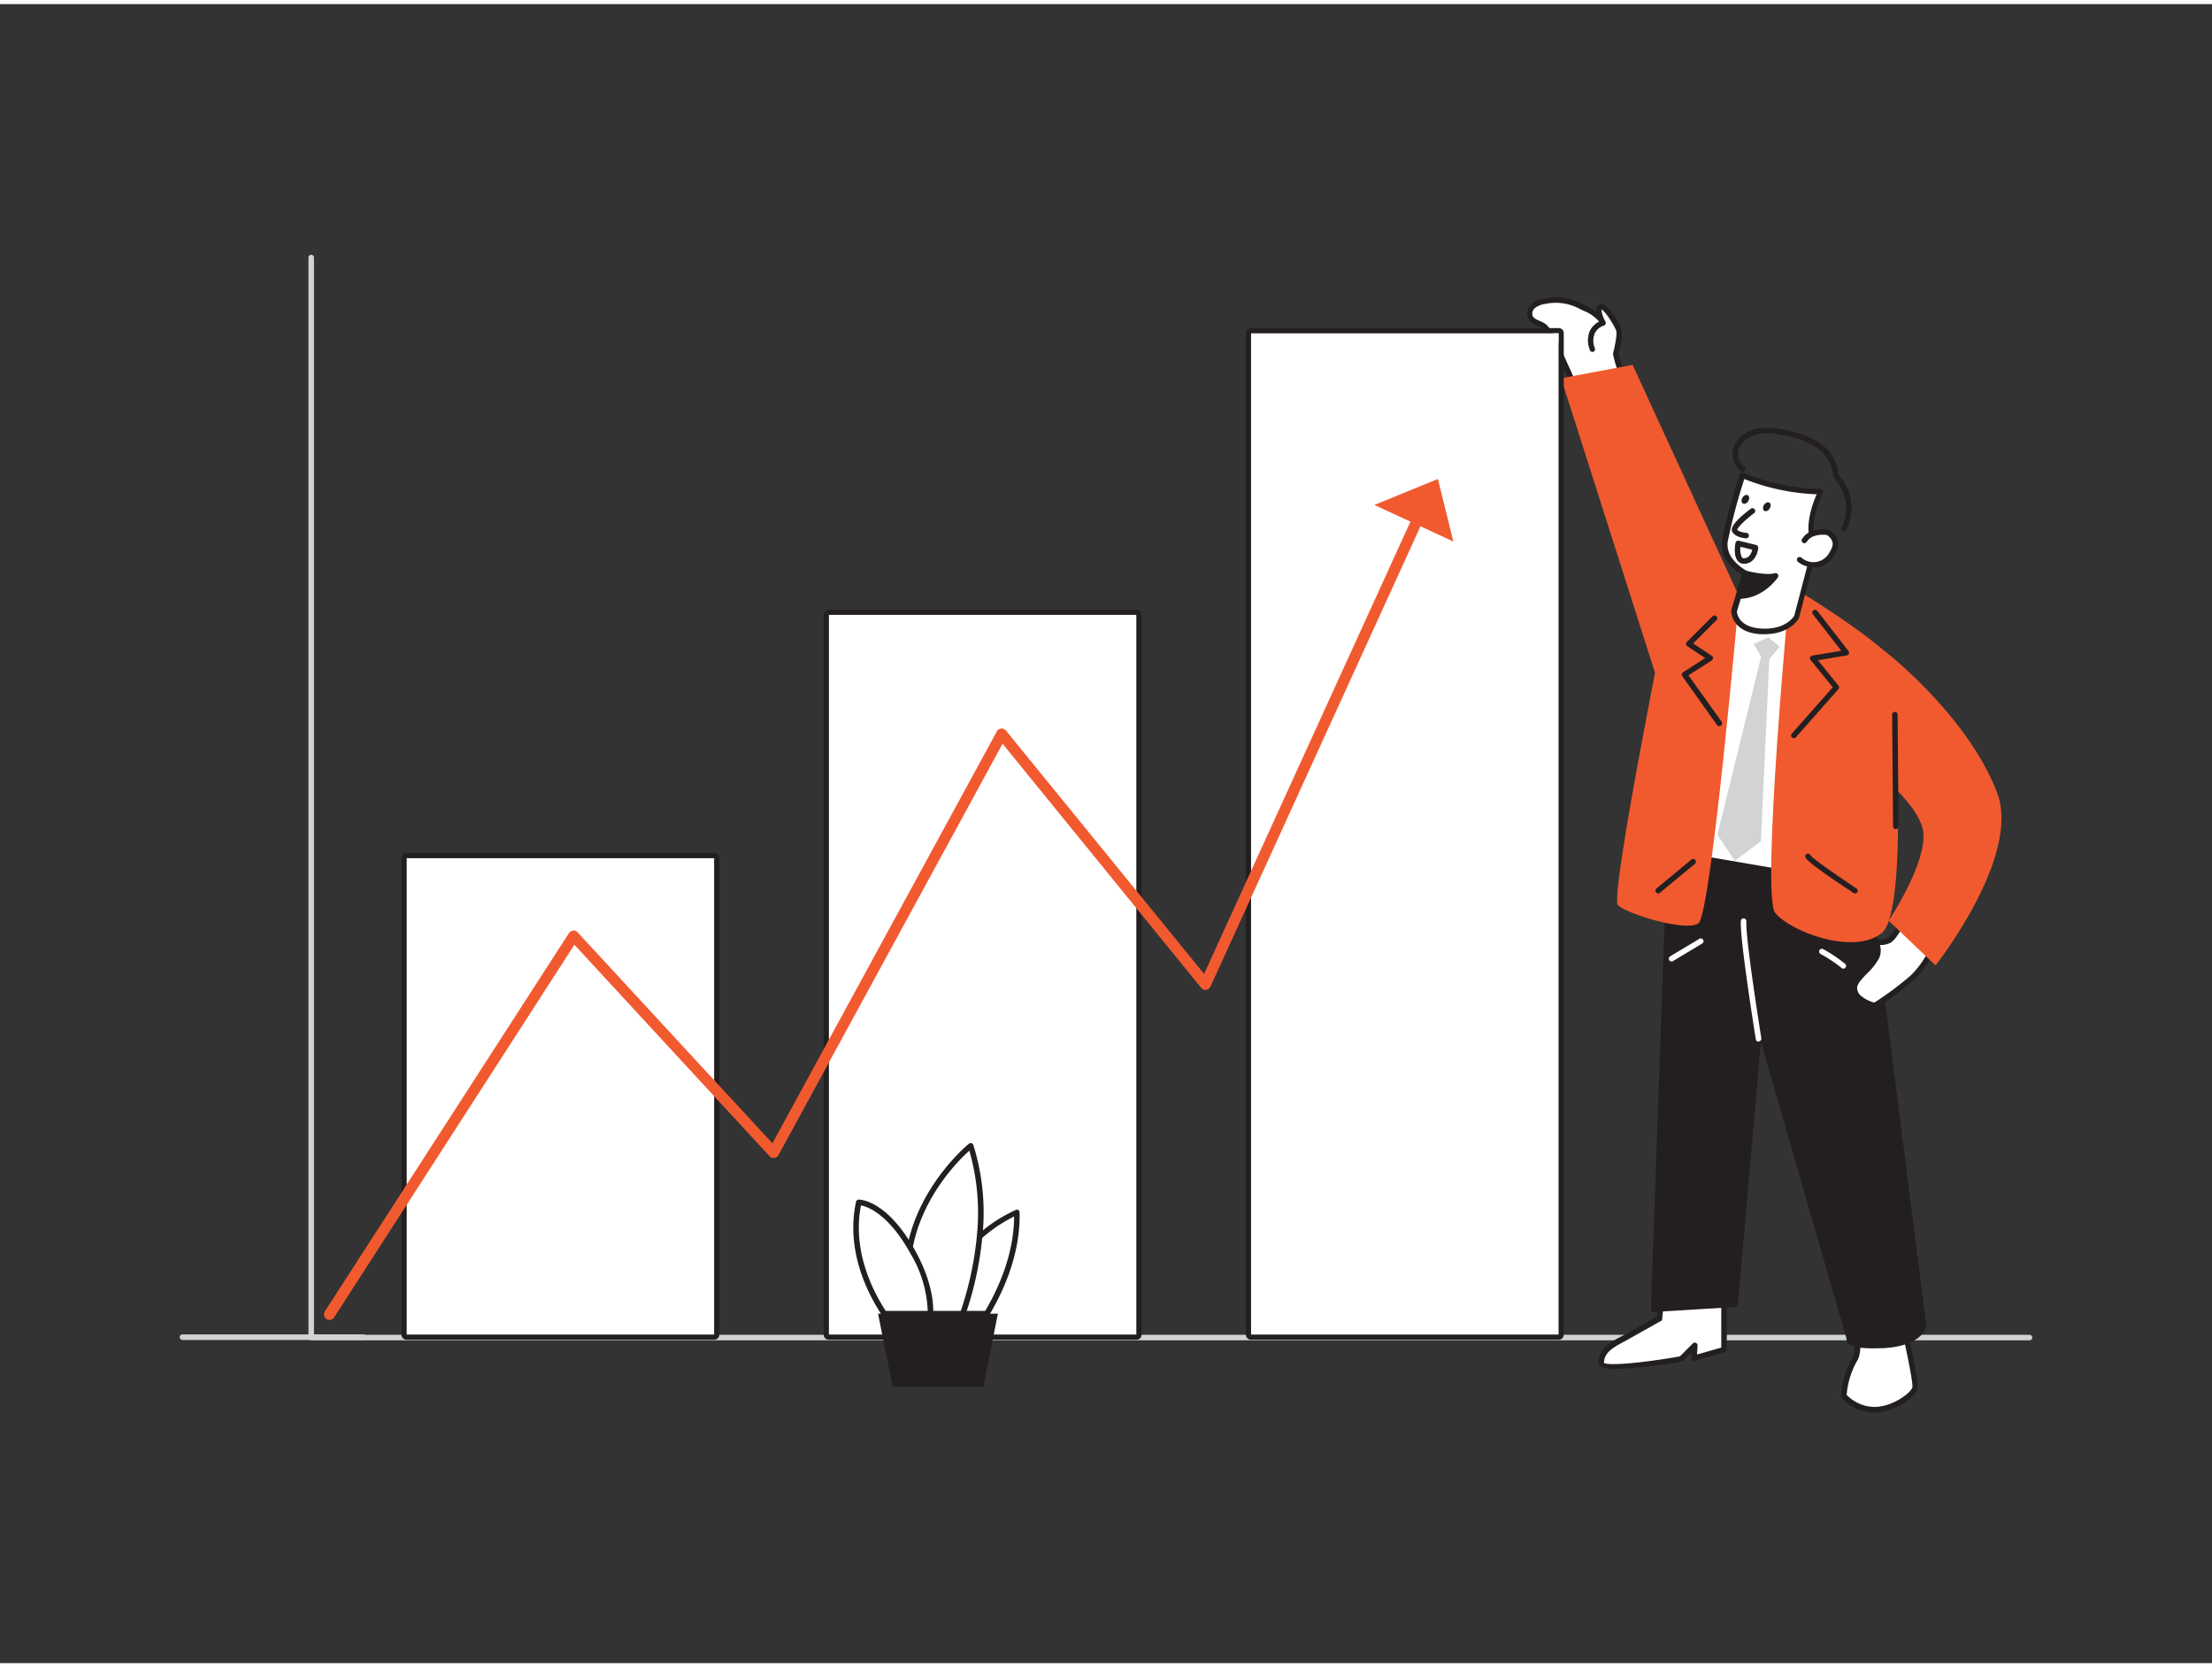 <svg xmlns="http://www.w3.org/2000/svg" viewBox="0 0 400 300" width="406" height="306" class="illustration styles_illustrationTablet__1DWOa"><rect x="0" y="0" width="400" height="300" fill="#333333" stroke="none"/><g id="_22" data-name="#22"><path d="M367,241.63H56.28a.5.5,0,0,1-.5-.5V45.83a.51.51,0,0,1,.5-.5.5.5,0,0,1,.5.5v194.8H367a.5.5,0,0,1,0,1Z" fill="#d1d3d4"></path><path d="M293.32,67.18s-1.18-3.53-1.18-3.78.93-3.54.51-4.55-2.35-4.28-3.19-4,.1,2.38.33,2.87c-.51-1.55-2.87-2.38-4.18-3.13a9.39,9.39,0,0,0-6.21-.81,4.29,4.29,0,0,0-2.12.83,1.8,1.8,0,0,0-.59,2.06c.46,1,1.84,1.07,2.67,1.78,1.28,1.09,2.15,3.57,2.83,5.07q1.51,3.32,3,6.63" fill="#fff"></path><path d="M285.21,70.62a.49.49,0,0,1-.45-.29l-3-6.64c-.13-.28-.27-.6-.41-.94a11.7,11.7,0,0,0-2.3-4,4.19,4.19,0,0,0-1-.57,3.08,3.08,0,0,1-1.76-1.38A2.32,2.32,0,0,1,277,54.2a4.84,4.84,0,0,1,2.36-1,10,10,0,0,1,6.54.88c.27.15.58.3.91.47a16.65,16.65,0,0,1,1.83,1,1.52,1.52,0,0,1,.11-.74,1,1,0,0,1,.62-.54c1.54-.43,3.77,4.28,3.79,4.33.36.86,0,2.65-.36,4.26-.06.25-.1.43-.11.51s.62,2,1.16,3.59a.5.5,0,0,1-.32.63.49.49,0,0,1-.63-.31,24.94,24.94,0,0,1-1.21-3.94,4,4,0,0,1,.13-.7c.17-.74.68-3,.42-3.65-.5-1.19-2.1-3.63-2.65-3.75a4.81,4.81,0,0,0,.51,1.76,2.86,2.86,0,0,1,.22.47.5.5,0,0,1-.93.37l-.18-.38a7.06,7.06,0,0,0-2.84-2c-.35-.17-.68-.33-1-.49a9,9,0,0,0-5.88-.76,3.88,3.88,0,0,0-1.88.72,1.33,1.33,0,0,0-.46,1.46c.2.43.69.64,1.26.9a4.93,4.93,0,0,1,1.28.72,12.2,12.2,0,0,1,2.57,4.32c.14.33.27.64.4.92l3,6.63a.49.49,0,0,1-.46.71Z" fill="#231f20"></path><path d="M289.79,57.68s-3.18,1-1.83,4.73" fill="#fff"></path><path d="M288,62.91a.5.5,0,0,1-.48-.33,4.44,4.44,0,0,1,0-3.55,3.83,3.83,0,0,1,2.14-1.83.51.51,0,0,1,.63.33.5.5,0,0,1-.33.62,2.87,2.87,0,0,0-1.55,1.34,3.47,3.47,0,0,0,0,2.76.5.5,0,0,1-.31.63A.45.45,0,0,1,288,62.91Z" fill="#231f20"></path><polygon points="314.44 107.04 295.23 65.24 282.3 67.66 301.88 129.07 314.44 107.04" fill="#F15A2F"></polygon><path d="M335.74,239.76s.58,3.77-.29,5.22a15.54,15.54,0,0,0-2,6.67,7.52,7.52,0,0,0,5.51,2.52c3.49,0,7-2.61,7.35-3.87s-2.8-14.61-2.8-14.61Z" fill="#fff"></path><path d="M338.93,254.67A8,8,0,0,1,333,252a.5.5,0,0,1-.1-.37,15.78,15.78,0,0,1,2.09-6.88c.64-1.06.38-3.89.23-4.89a.5.5,0,0,1,.26-.52l7.74-4.06a.49.49,0,0,1,.44,0,.51.51,0,0,1,.28.34c.75,3.16,3.19,13.58,2.79,14.87C346.32,251.89,342.71,254.67,338.93,254.67Zm-5-3.18a7.14,7.14,0,0,0,5,2.18c3.29,0,6.56-2.5,6.88-3.52.19-.8-1.21-7.54-2.67-13.71l-6.85,3.6c.13,1,.39,3.86-.41,5.2A14.73,14.73,0,0,0,333.94,251.49Z" fill="#231f20"></path><path d="M306.17,155.09l16.76,4.64,3.89-48.47s-13.88-3.29-17.24-1.74S306.17,155.09,306.17,155.09Z" fill="#fff"></path><path d="M322.93,160.23l-.13,0L306,155.57a.5.5,0,0,1-.37-.48c0-7.41.24-44.42,3.7-46s17,1.57,17.56,1.71a.49.49,0,0,1,.38.52l-3.88,48.47a.51.51,0,0,1-.21.37A.48.48,0,0,1,322.93,160.23Zm-16.26-5.52,15.81,4.38,3.8-47.44c-4.11-.94-14-2.84-16.49-1.67C307.89,110.85,306.71,133.34,306.67,154.71Z" fill="#231f20"></path><path d="M311.76,231.89v11.35l-5.42,1.55.13-2.33L304,244.91s-14.55,2.62-14.48.68,1.55-3,3.39-4,7.16-4,7.16-4l.77-8.32" fill="#fff"></path><path d="M292.29,246.8a5.36,5.36,0,0,1-2.93-.52.87.87,0,0,1-.31-.71c.08-2.21,1.8-3.42,3.65-4.39s5.89-3.25,6.91-3.83l.75-8a.5.5,0,0,1,1,.09l-.78,8.32a.47.47,0,0,1-.25.39c-.05,0-5.21,2.94-7.17,4s-3.05,1.93-3.12,3.54c.67.64,7.63-.07,13.74-1.16l2.34-2.34a.47.47,0,0,1,.55-.1.5.5,0,0,1,.3.48l-.09,1.62,4.38-1.25v-11a.5.5,0,0,1,.5-.5.5.5,0,0,1,.5.5v11.35a.5.5,0,0,1-.37.48l-5.41,1.55a.52.52,0,0,1-.45-.09.49.49,0,0,1-.19-.42l.06-1-1.53,1.53a.51.51,0,0,1-.26.14A82.44,82.44,0,0,1,292.29,246.8Z" fill="#231f20"></path><path d="M337.76,159.67,347.83,239s-.43,3.15-7.26,3.54-6.15-1.22-6.15-1.22l-16.26-56.36-4.38,50.16L299,236l2.94-82.5Z" fill="#231f20"></path><path d="M338.6,243.08c-2.52,0-4-.36-4.51-1.08a1,1,0,0,1-.18-.67l-15.48-53.68-4.16,47.5a.49.49,0,0,1-.46.45l-14.76.91a.47.47,0,0,1-.37-.14.46.46,0,0,1-.15-.37l2.93-82.5a.49.49,0,0,1,.18-.37.48.48,0,0,1,.4-.1l35.81,6.15a.5.5,0,0,1,.41.42l10.07,79.32v.13c0,.15-.57,3.56-7.73,4C339.87,243.06,339.2,243.08,338.6,243.08Zm-3.72-1.58c.07,0,.69.8,5.66.52,5.78-.32,6.68-2.68,6.79-3.06l-10-78.87-34.89-6-2.89,81.39,13.78-.86,4.35-49.73a.5.5,0,0,1,1-.1l16.26,56.37a.53.53,0,0,1,0,.33Z" fill="#231f20"></path><path d="M323.68,105.17S318.42,161,321,164.31s14.12,7.8,19.28,3.67,2.43-47.71.11-51.32C334,111.26,323.68,105.17,323.68,105.17Z" fill="#F15A2F"></path><path d="M302,107.19s-11,54.22-9.42,55.77,12.22,4.83,14.54,3.28,7.37-59.2,7.37-59.2S305.3,104.36,302,107.19Z" fill="#F15A2F"></path><polygon points="317.12 115.69 318.47 118 310.56 150.21 313.69 154.91 318.42 151.39 319.95 118.46 321.84 116.21 319.8 114.51 317.12 115.69" fill="#d1d3d4"></polygon><path d="M315.6,102.93l-2,6.81s-.05,3.37,4.83,3.68,6.51-2.61,6.51-2.61L328.25,98s-2.25-2.81,1-9.81a39.25,39.25,0,0,1-14.16-3,112.25,112.25,0,0,0-3.19,11.92C311.36,100.8,315.6,102.93,315.6,102.93Z" fill="#fff"></path><path d="M319.1,113.94c-.24,0-.49,0-.75,0-5.29-.33-5.29-4.15-5.29-4.19a.68.68,0,0,1,0-.14l1.93-6.42c-1.09-.65-4.1-2.76-3.61-6.12.54-3.69,3.11-11.66,3.21-12a.54.54,0,0,1,.28-.31.53.53,0,0,1,.41,0,39.2,39.2,0,0,0,13.95,2.91.48.48,0,0,1,.42.23.51.51,0,0,1,0,.48c-3.05,6.56-1.08,9.27-1.06,9.29a.5.5,0,0,1,.09.44l-3.35,12.84a.31.31,0,0,1-.05.12C325.27,111.18,323.66,113.94,319.1,113.94Zm-5-4.14c0,.43.34,2.87,4.36,3.12,4.18.27,5.77-1.93,6-2.31l3.28-12.55c-.47-.79-1.69-3.69.77-9.42a39.38,39.38,0,0,1-13.08-2.76,103.62,103.62,0,0,0-3,11.31c-.48,3.28,3.4,5.27,3.44,5.29a.51.51,0,0,1,.25.59Z" fill="#231f20"></path><path d="M326.22,97a3.05,3.05,0,0,1,1.49-1.28,5.73,5.73,0,0,1,1.84-.31,2.29,2.29,0,0,1,1,.13,2,2,0,0,1,.57.43,2.42,2.42,0,0,1,.74,1.49,2.87,2.87,0,0,1-.34,1.31,5.77,5.77,0,0,1-.78,1.28,3.78,3.78,0,0,1-5.34.4" fill="#fff"></path><path d="M327.89,101.82a4.3,4.3,0,0,1-2.81-1,.5.5,0,0,1,0-.7.49.49,0,0,1,.7,0,3.27,3.27,0,0,0,4.63-.35,5.19,5.19,0,0,0,.71-1.16,2.39,2.39,0,0,0,.29-1.08,2,2,0,0,0-.6-1.16,1.5,1.5,0,0,0-.41-.33,2,2,0,0,0-.79-.08,4.88,4.88,0,0,0-1.67.28,2.56,2.56,0,0,0-1.26,1.06.5.5,0,0,1-.85-.51,3.55,3.55,0,0,1,1.74-1.48,5.8,5.8,0,0,1,2-.34,2.62,2.62,0,0,1,1.23.16,2.35,2.35,0,0,1,.73.55,2.84,2.84,0,0,1,.88,1.8,3.24,3.24,0,0,1-.39,1.55,5.73,5.73,0,0,1-.85,1.39,4.27,4.27,0,0,1-2.93,1.49Z" fill="#231f20"></path><path d="M316.86,91.65s-3.57,2.69-3.23,3.49,2.05,1,2.05,1" fill="#fff"></path><path d="M315.68,96.59h0c-.33,0-2-.22-2.47-1.25-.33-.77.81-2.15,3.39-4.09a.5.5,0,0,1,.6.8c-1.58,1.19-3,2.58-3.05,3,.13.26,1,.51,1.61.56a.5.5,0,0,1,0,1Z" fill="#231f20"></path><ellipse cx="319.51" cy="90.91" rx="0.87" ry="0.61" transform="translate(75.16 315.95) rotate(-58.53)" fill="#231f20"></ellipse><ellipse cx="315.63" cy="89.58" rx="0.87" ry="0.61" transform="translate(74.44 312) rotate(-58.53)" fill="#231f20"></ellipse><path d="M314.32,97.52l3.12.76s-.19,2.31-2,2.43S314.32,97.52,314.32,97.52Z" fill="#fff"></path><path d="M315.38,101.21a1.45,1.45,0,0,1-1.12-.49c-.85-1-.48-3-.43-3.29a.47.47,0,0,1,.22-.33.52.52,0,0,1,.39-.06l3.11.76a.5.5,0,0,1,.39.52c-.08,1-.69,2.78-2.44,2.89Zm-.64-3.07a3,3,0,0,0,.27,1.92.45.45,0,0,0,.42.15c.94-.06,1.3-1,1.43-1.55Z" fill="#231f20"></path><path d="M315.6,102.93s3.56,1,5.48.46c0,0-2.49,3.69-6.64,3.65Z" fill="#231f20"></path><path d="M314.51,107.54h-.07a.48.48,0,0,1-.4-.2.5.5,0,0,1-.08-.43l1.16-4.12a.49.49,0,0,1,.61-.34s3.46.94,5.23.46a.51.51,0,0,1,.53.2.5.5,0,0,1,0,.56C321.39,103.83,318.83,107.54,314.51,107.54Zm1.44-4-.84,3a8,8,0,0,0,4.78-2.48A17.76,17.76,0,0,1,316,103.53Z" fill="#231f20"></path><path d="M299.85,160.81a.48.48,0,0,1-.38-.18.49.49,0,0,1,.06-.7l6.32-5.23a.5.5,0,0,1,.7.07.49.49,0,0,1-.06.7l-6.32,5.23A.54.54,0,0,1,299.85,160.81Z" fill="#231f20"></path><path d="M335.44,160.81a.53.53,0,0,1-.27-.08c-3.83-2.52-8.45-5.68-8.71-6.45a.49.49,0,0,1,.31-.63.5.5,0,0,1,.62.28c.39.57,4.53,3.47,8.33,6a.5.5,0,0,1,.14.69A.51.51,0,0,1,335.44,160.81Z" fill="#231f20"></path><path d="M310.89,130.56a.49.49,0,0,1-.41-.21l-6.27-8.82a.53.53,0,0,1-.08-.39.52.52,0,0,1,.22-.32l4-2.56-3.23-2.15a.51.51,0,0,1-.08-.77l4.64-4.64a.5.5,0,0,1,.71,0,.48.48,0,0,1,0,.7l-4.21,4.21,3.36,2.24a.5.5,0,0,1,.22.43.48.48,0,0,1-.23.41l-4.2,2.69,6,8.39a.51.51,0,0,1-.12.7A.52.52,0,0,1,310.89,130.56Z" fill="#231f20"></path><path d="M318,187.63a.49.49,0,0,1-.49-.42c-.12-.73-2.91-18.08-2.71-21.38a.5.5,0,0,1,1,0c-.19,3.2,2.68,21,2.7,21.17a.49.49,0,0,1-.41.57Z" fill="#fff"></path><path d="M333.48,95.35a.59.59,0,0,1-.23,0,.51.51,0,0,1-.22-.68,7.93,7.93,0,0,0-.82-8.27l-.09-.11a3.56,3.56,0,0,1-.55-.85,3.17,3.17,0,0,1-.17-.76l0-.15A6.73,6.73,0,0,0,328.15,80a16.18,16.18,0,0,0-5.53-2,12.25,12.25,0,0,0-4.55-.27,4.7,4.7,0,0,0-3.46,2.31,2.84,2.84,0,0,0,.8,3.59.5.5,0,0,1-.53.85,3.85,3.85,0,0,1-1.16-4.89,5.7,5.7,0,0,1,4.17-2.84,13.14,13.14,0,0,1,4.93.27,17.29,17.29,0,0,1,5.87,2.11,7.77,7.77,0,0,1,3.67,5.15l0,.17a2.71,2.71,0,0,0,.11.54,3.08,3.08,0,0,0,.4.59l.09.11a8.86,8.86,0,0,1,.93,9.35A.5.5,0,0,1,333.48,95.35Z" fill="#231f20"></path><path d="M324.37,132.73a.54.54,0,0,1-.34-.12.51.51,0,0,1,0-.71l7.39-8.36-4-4.92a.53.53,0,0,1-.08-.5.5.5,0,0,1,.39-.31l5.23-.87-5.14-6.61a.5.5,0,0,1,.09-.7.5.5,0,0,1,.7.08l5.65,7.27a.49.49,0,0,1,.07.49.47.47,0,0,1-.38.31l-5.21.87,3.7,4.59a.49.49,0,0,1,0,.64l-7.67,8.69A.5.5,0,0,1,324.37,132.73Z" fill="#231f20"></path><path d="M344.05,165.86s-1.51,2.92-2.42,3.43a3.49,3.49,0,0,1-2.25.28c.14,1.2.47,1.77-.07,2.85-.66,1.29-2.14,2.54-3.08,3.66a3.46,3.46,0,0,0-.89,1.52,2.4,2.4,0,0,0,.85,2.13,7.34,7.34,0,0,0,2.09,1.15,1.31,1.31,0,0,0,.77.14,1.22,1.22,0,0,0,.36-.18,57.65,57.65,0,0,0,6.42-4.8c1.68-1.44,2.75-3.66,4-5.64" fill="#fff"></path><path d="M338.88,181.54a2.12,2.12,0,0,1-.79-.2,7.5,7.5,0,0,1-2.23-1.24,2.86,2.86,0,0,1-1-2.6,4,4,0,0,1,1-1.75c.31-.36.68-.75,1.06-1.14a11.32,11.32,0,0,0,1.95-2.42,2.32,2.32,0,0,0,.14-1.77c0-.24-.08-.49-.12-.79a.51.51,0,0,1,.16-.42.48.48,0,0,1,.43-.13,3,3,0,0,0,1.92-.23,11.53,11.53,0,0,0,2.22-3.22.5.5,0,0,1,.67-.22.51.51,0,0,1,.22.68c-.27.51-1.64,3.09-2.63,3.64a3.73,3.73,0,0,1-1.9.41s0,.07,0,.11a3.31,3.31,0,0,1-.24,2.39,11.59,11.59,0,0,1-2.12,2.66c-.37.38-.72.74-1,1.1a3.16,3.16,0,0,0-.78,1.29,1.87,1.87,0,0,0,.7,1.66,6.65,6.65,0,0,0,1.94,1.07c.14.05.35.15.46.11a.85.85,0,0,0,.21-.11,57.85,57.85,0,0,0,6.36-4.76,16.3,16.3,0,0,0,3.08-4.18c.27-.45.53-.9.81-1.34a.49.49,0,0,1,.84.52c-.27.44-.53.88-.79,1.33a17.15,17.15,0,0,1-3.29,4.43,59.73,59.73,0,0,1-6.46,4.84,1.68,1.68,0,0,1-.52.24A1,1,0,0,1,338.88,181.54Z" fill="#231f20"></path><path d="M340.39,116.66s15.15,11.49,20.73,25.87c4.48,11.56-11.11,31.3-11.11,31.3l-8.48-8.07s6.87-10.3,6.26-16-11.91-13.73-11.91-13.73Z" fill="#F15A2F"></path><path d="M342.83,149.19a.51.51,0,0,1-.5-.5l-.17-20.19a.5.5,0,0,1,.49-.51h0a.51.51,0,0,1,.5.5l.17,20.19a.51.51,0,0,1-.5.51Z" fill="#231f20"></path><path d="M333.34,174.42a.45.45,0,0,1-.29-.1,25.73,25.73,0,0,0-3.83-2.55.5.5,0,0,1,.41-.91,25.57,25.57,0,0,1,4,2.67.48.48,0,0,1,.1.69A.51.51,0,0,1,333.34,174.42Z" fill="#fff"></path><path d="M302.27,173.12a.49.49,0,0,1-.42-.24.5.5,0,0,1,.17-.69l5.22-3.13a.5.5,0,1,1,.51.85l-5.22,3.14A.59.59,0,0,1,302.27,173.12Z" fill="#fff"></path><rect x="149.86" y="110.42" width="55.66" height="130.19" fill="#fff"></rect><path d="M205.52,110.42V240.61H149.86V110.42h55.66m0-.92H149.86a.92.92,0,0,0-.91.92V240.61a.91.91,0,0,0,.91.91h55.66a.91.91,0,0,0,.91-.91V110.42a.92.92,0,0,0-.91-.92Z" fill="#231f20"></path><rect x="73.51" y="154.42" width="55.66" height="86.19" fill="#fff"></rect><path d="M129.17,154.42v86.19H73.51V154.42h55.66m0-.92H73.51a.92.92,0,0,0-.91.92v86.19a.91.91,0,0,0,.91.91h55.66a.91.91,0,0,0,.91-.91V154.42a.91.91,0,0,0-.91-.92Z" fill="#231f20"></path><rect x="226.21" y="59.5" width="55.66" height="181.11" fill="#fff"></rect><path d="M281.87,59.5V240.61H226.21V59.5h55.66m0-.91H226.21a.91.91,0,0,0-.91.91V240.61a.91.91,0,0,0,.91.91h55.66a.91.91,0,0,0,.91-.91V59.5a.91.91,0,0,0-.91-.91Z" fill="#231f20"></path><polygon points="260.02 85.87 248.53 90.57 262.81 97.18 260.02 85.87" fill="#F15A2F"></polygon><path d="M177.14,222.85a26.42,26.42,0,0,1,6.73-4.39c.2,7.2-2.72,13.82-5.42,18.35h-8.78" fill="#fff"></path><path d="M178.45,237.31h-8.78a.51.51,0,0,1-.5-.5.5.5,0,0,1,.5-.5h8.49c2.43-4.14,5.2-10.32,5.22-17.07a26.87,26.87,0,0,0-5.91,4,.51.51,0,0,1-.71,0,.49.49,0,0,1,.05-.7,26.63,26.63,0,0,1,6.87-4.48.53.53,0,0,1,.46,0,.53.53,0,0,1,.23.41c.2,7.42-2.87,14.22-5.49,18.61A.5.5,0,0,1,178.45,237.31Z" fill="#231f20"></path><path d="M164.56,224.79c2.16-11.26,11-18.33,11-18.33a41.1,41.1,0,0,1,1.6,16.39,60.62,60.62,0,0,1-3,14h-9.44" fill="#fff"></path><path d="M174.1,237.31h-9.44a.51.51,0,0,1-.5-.5.5.5,0,0,1,.5-.5h9.08a59.49,59.49,0,0,0,2.9-13.5,40.73,40.73,0,0,0-1.35-15.47c-2,1.77-8.45,8.24-10.24,17.54a.5.5,0,0,1-.58.4.51.51,0,0,1-.4-.59c2.17-11.3,11.06-18.55,11.15-18.62a.54.54,0,0,1,.46-.09.52.52,0,0,1,.33.33,41,41,0,0,1,1.63,16.59A61.19,61.19,0,0,1,174.58,237,.51.51,0,0,1,174.1,237.31Z" fill="#231f20"></path><path d="M159.9,236.81h8.36c.08-2.48-.48-6.22-3.17-11.08-.18-.33-.35-.64-.53-.94-4.84-8.2-9.27-8.11-9.27-8.11C153.42,225.31,157.37,233,159.9,236.81Z" fill="#fff"></path><path d="M168.26,237.31H159.9a.52.52,0,0,1-.42-.23c-2.57-3.87-6.59-11.69-4.68-20.51a.51.51,0,0,1,.48-.39c.18,0,4.77,0,9.71,8.35l.54.95c2.81,5.09,3.3,9,3.23,11.35A.5.5,0,0,1,168.26,237.31Zm-8.09-1h7.59a21.77,21.77,0,0,0-3.1-10.34l-.53-.93c-3.79-6.4-7.3-7.59-8.44-7.81C154.11,225.34,157.73,232.56,160.17,236.31Z" fill="#231f20"></path><polygon points="161.42 250.06 177.81 250.06 180.45 236.81 158.78 236.81 161.42 250.06" fill="#231f20"></polygon><path d="M65.68,241.56H33a.5.5,0,0,1-.5-.5.5.5,0,0,1,.5-.5H65.68a.51.51,0,0,1,.5.5A.5.5,0,0,1,65.68,241.56Z" fill="#d1d3d4"></path><path d="M59.58,237.94a1,1,0,0,1-.84-1.54L102.88,168a1,1,0,0,1,.76-.46,1,1,0,0,1,.82.32L139.68,206l40.58-74.48a1,1,0,0,1,.79-.51,1,1,0,0,1,.86.36l35.83,44,38.94-85.35a1,1,0,0,1,1.82.83l-39.61,86.82a1,1,0,0,1-.79.58,1,1,0,0,1-.9-.37l-35.9-44.13-40.53,74.39a1,1,0,0,1-.75.51,1,1,0,0,1-.86-.31l-35.29-38.24L60.42,237.48A1,1,0,0,1,59.58,237.94Z" fill="#F15A2F"></path></g></svg>